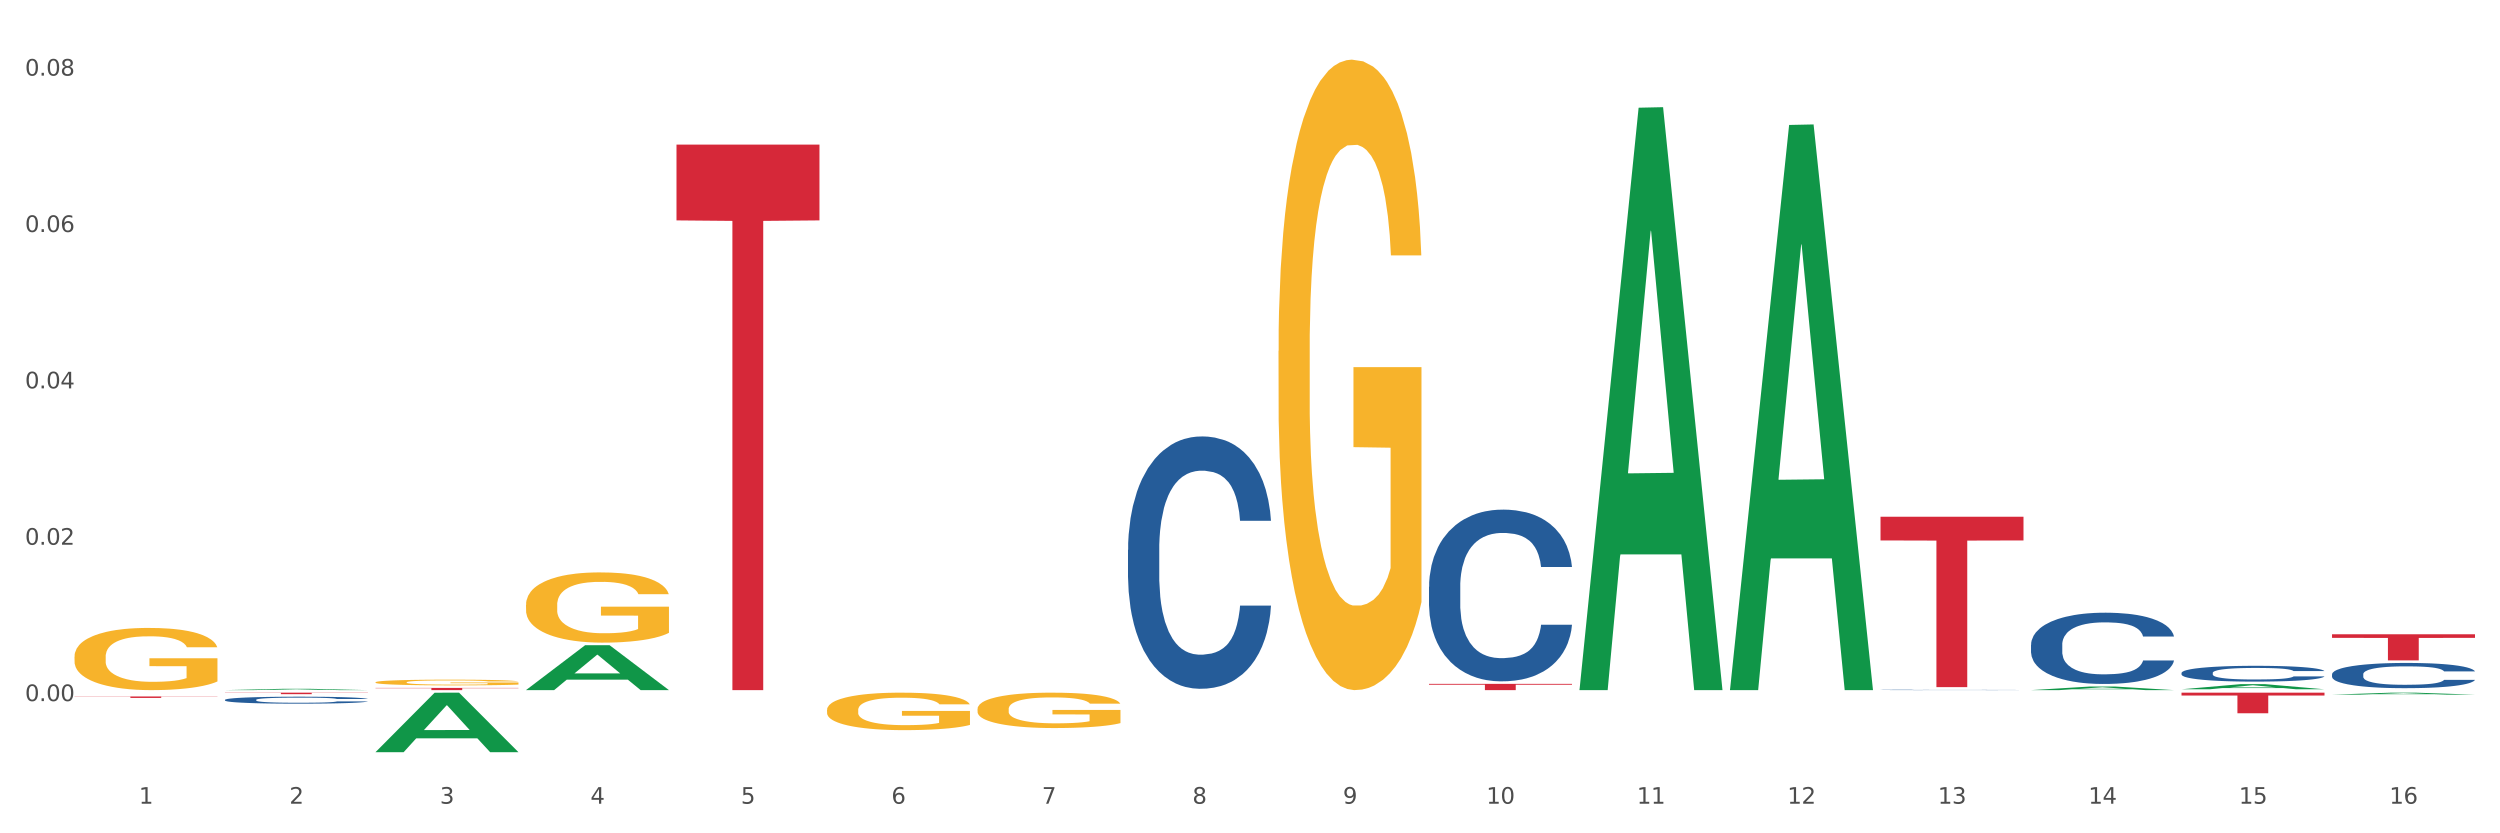 <?xml version="1.0" encoding="utf-8" standalone="no"?>
<!DOCTYPE svg PUBLIC "-//W3C//DTD SVG 1.1//EN"
  "http://www.w3.org/Graphics/SVG/1.1/DTD/svg11.dtd">
<svg xmlns:xlink="http://www.w3.org/1999/xlink" width="1080pt" height="360pt" viewBox="0 0 1080 360" xmlns="http://www.w3.org/2000/svg" version="1.1">
 <rect x="0" y="0" width="1080" height="360" fill="#333333" stroke="none"/>
 <defs>
  <style type="text/css">*{stroke-linejoin: round; stroke-linecap: butt}</style>
 </defs>
 <g id="figure_1">
  <g id="patch_1">
   <path d="M 0 360 
L 1080 360 
L 1080 0 
L 0 0 
z
" style="fill: #ffffff; stroke: #ffffff; stroke-linejoin: miter"/>
  </g>
  <g id="axes_1">
   <g id="matplotlib.axis_1">
    <g id="xtick_1">
     <g id="text_1">
      <!-- 1 -->
      <g style="fill: #4d4d4d" transform="translate(60.004 347.204) scale(0.096 -0.096)">
       <defs>
        <path id="DejaVuSans-31" d="M 794 531 
L 1825 531 
L 1825 4091 
L 703 3866 
L 703 4441 
L 1819 4666 
L 2450 4666 
L 2450 531 
L 3481 531 
L 3481 0 
L 794 0 
L 794 531 
z
" transform="scale(0.016)"/>
       </defs>
       <use xlink:href="#DejaVuSans-31"/>
      </g>
     </g>
    </g>
    <g id="xtick_2">
     <g id="text_2">
      <!-- 2 -->
      <g style="fill: #4d4d4d" transform="translate(125.021 347.204) scale(0.096 -0.096)">
       <defs>
        <path id="DejaVuSans-32" d="M 1228 531 
L 3431 531 
L 3431 0 
L 469 0 
L 469 531 
Q 828 903 1448 1529 
Q 2069 2156 2228 2338 
Q 2531 2678 2651 2914 
Q 2772 3150 2772 3378 
Q 2772 3750 2511 3984 
Q 2250 4219 1831 4219 
Q 1534 4219 1204 4116 
Q 875 4013 500 3803 
L 500 4441 
Q 881 4594 1212 4672 
Q 1544 4750 1819 4750 
Q 2544 4750 2975 4387 
Q 3406 4025 3406 3419 
Q 3406 3131 3298 2873 
Q 3191 2616 2906 2266 
Q 2828 2175 2409 1742 
Q 1991 1309 1228 531 
z
" transform="scale(0.016)"/>
       </defs>
       <use xlink:href="#DejaVuSans-32"/>
      </g>
     </g>
    </g>
    <g id="xtick_3">
     <g id="text_3">
      <!-- 3 -->
      <g style="fill: #4d4d4d" transform="translate(190.039 347.204) scale(0.096 -0.096)">
       <defs>
        <path id="DejaVuSans-33" d="M 2597 2516 
Q 3050 2419 3304 2112 
Q 3559 1806 3559 1356 
Q 3559 666 3084 287 
Q 2609 -91 1734 -91 
Q 1441 -91 1130 -33 
Q 819 25 488 141 
L 488 750 
Q 750 597 1062 519 
Q 1375 441 1716 441 
Q 2309 441 2620 675 
Q 2931 909 2931 1356 
Q 2931 1769 2642 2001 
Q 2353 2234 1838 2234 
L 1294 2234 
L 1294 2753 
L 1863 2753 
Q 2328 2753 2575 2939 
Q 2822 3125 2822 3475 
Q 2822 3834 2567 4026 
Q 2313 4219 1838 4219 
Q 1578 4219 1281 4162 
Q 984 4106 628 3988 
L 628 4550 
Q 988 4650 1302 4700 
Q 1616 4750 1894 4750 
Q 2613 4750 3031 4423 
Q 3450 4097 3450 3541 
Q 3450 3153 3228 2886 
Q 3006 2619 2597 2516 
z
" transform="scale(0.016)"/>
       </defs>
       <use xlink:href="#DejaVuSans-33"/>
      </g>
     </g>
    </g>
    <g id="xtick_4">
     <g id="text_4">
      <!-- 4 -->
      <g style="fill: #4d4d4d" transform="translate(255.056 347.204) scale(0.096 -0.096)">
       <defs>
        <path id="DejaVuSans-34" d="M 2419 4116 
L 825 1625 
L 2419 1625 
L 2419 4116 
z
M 2253 4666 
L 3047 4666 
L 3047 1625 
L 3713 1625 
L 3713 1100 
L 3047 1100 
L 3047 0 
L 2419 0 
L 2419 1100 
L 313 1100 
L 313 1709 
L 2253 4666 
z
" transform="scale(0.016)"/>
       </defs>
       <use xlink:href="#DejaVuSans-34"/>
      </g>
     </g>
    </g>
    <g id="xtick_5">
     <g id="text_5">
      <!-- 5 -->
      <g style="fill: #4d4d4d" transform="translate(320.073 347.204) scale(0.096 -0.096)">
       <defs>
        <path id="DejaVuSans-35" d="M 691 4666 
L 3169 4666 
L 3169 4134 
L 1269 4134 
L 1269 2991 
Q 1406 3038 1543 3061 
Q 1681 3084 1819 3084 
Q 2600 3084 3056 2656 
Q 3513 2228 3513 1497 
Q 3513 744 3044 326 
Q 2575 -91 1722 -91 
Q 1428 -91 1123 -41 
Q 819 9 494 109 
L 494 744 
Q 775 591 1075 516 
Q 1375 441 1709 441 
Q 2250 441 2565 725 
Q 2881 1009 2881 1497 
Q 2881 1984 2565 2268 
Q 2250 2553 1709 2553 
Q 1456 2553 1204 2497 
Q 953 2441 691 2322 
L 691 4666 
z
" transform="scale(0.016)"/>
       </defs>
       <use xlink:href="#DejaVuSans-35"/>
      </g>
     </g>
    </g>
    <g id="xtick_6">
     <g id="text_6">
      <!-- 6 -->
      <g style="fill: #4d4d4d" transform="translate(385.09 347.204) scale(0.096 -0.096)">
       <defs>
        <path id="DejaVuSans-36" d="M 2113 2584 
Q 1688 2584 1439 2293 
Q 1191 2003 1191 1497 
Q 1191 994 1439 701 
Q 1688 409 2113 409 
Q 2538 409 2786 701 
Q 3034 994 3034 1497 
Q 3034 2003 2786 2293 
Q 2538 2584 2113 2584 
z
M 3366 4563 
L 3366 3988 
Q 3128 4100 2886 4159 
Q 2644 4219 2406 4219 
Q 1781 4219 1451 3797 
Q 1122 3375 1075 2522 
Q 1259 2794 1537 2939 
Q 1816 3084 2150 3084 
Q 2853 3084 3261 2657 
Q 3669 2231 3669 1497 
Q 3669 778 3244 343 
Q 2819 -91 2113 -91 
Q 1303 -91 875 529 
Q 447 1150 447 2328 
Q 447 3434 972 4092 
Q 1497 4750 2381 4750 
Q 2619 4750 2861 4703 
Q 3103 4656 3366 4563 
z
" transform="scale(0.016)"/>
       </defs>
       <use xlink:href="#DejaVuSans-36"/>
      </g>
     </g>
    </g>
    <g id="xtick_7">
     <g id="text_7">
      <!-- 7 -->
      <g style="fill: #4d4d4d" transform="translate(450.108 347.204) scale(0.096 -0.096)">
       <defs>
        <path id="DejaVuSans-37" d="M 525 4666 
L 3525 4666 
L 3525 4397 
L 1831 0 
L 1172 0 
L 2766 4134 
L 525 4134 
L 525 4666 
z
" transform="scale(0.016)"/>
       </defs>
       <use xlink:href="#DejaVuSans-37"/>
      </g>
     </g>
    </g>
    <g id="xtick_8">
     <g id="text_8">
      <!-- 8 -->
      <g style="fill: #4d4d4d" transform="translate(515.125 347.204) scale(0.096 -0.096)">
       <defs>
        <path id="DejaVuSans-38" d="M 2034 2216 
Q 1584 2216 1326 1975 
Q 1069 1734 1069 1313 
Q 1069 891 1326 650 
Q 1584 409 2034 409 
Q 2484 409 2743 651 
Q 3003 894 3003 1313 
Q 3003 1734 2745 1975 
Q 2488 2216 2034 2216 
z
M 1403 2484 
Q 997 2584 770 2862 
Q 544 3141 544 3541 
Q 544 4100 942 4425 
Q 1341 4750 2034 4750 
Q 2731 4750 3128 4425 
Q 3525 4100 3525 3541 
Q 3525 3141 3298 2862 
Q 3072 2584 2669 2484 
Q 3125 2378 3379 2068 
Q 3634 1759 3634 1313 
Q 3634 634 3220 271 
Q 2806 -91 2034 -91 
Q 1263 -91 848 271 
Q 434 634 434 1313 
Q 434 1759 690 2068 
Q 947 2378 1403 2484 
z
M 1172 3481 
Q 1172 3119 1398 2916 
Q 1625 2713 2034 2713 
Q 2441 2713 2670 2916 
Q 2900 3119 2900 3481 
Q 2900 3844 2670 4047 
Q 2441 4250 2034 4250 
Q 1625 4250 1398 4047 
Q 1172 3844 1172 3481 
z
" transform="scale(0.016)"/>
       </defs>
       <use xlink:href="#DejaVuSans-38"/>
      </g>
     </g>
    </g>
    <g id="xtick_9">
     <g id="text_9">
      <!-- 9 -->
      <g style="fill: #4d4d4d" transform="translate(580.142 347.204) scale(0.096 -0.096)">
       <defs>
        <path id="DejaVuSans-39" d="M 703 97 
L 703 672 
Q 941 559 1184 500 
Q 1428 441 1663 441 
Q 2288 441 2617 861 
Q 2947 1281 2994 2138 
Q 2813 1869 2534 1725 
Q 2256 1581 1919 1581 
Q 1219 1581 811 2004 
Q 403 2428 403 3163 
Q 403 3881 828 4315 
Q 1253 4750 1959 4750 
Q 2769 4750 3195 4129 
Q 3622 3509 3622 2328 
Q 3622 1225 3098 567 
Q 2575 -91 1691 -91 
Q 1453 -91 1209 -44 
Q 966 3 703 97 
z
M 1959 2075 
Q 2384 2075 2632 2365 
Q 2881 2656 2881 3163 
Q 2881 3666 2632 3958 
Q 2384 4250 1959 4250 
Q 1534 4250 1286 3958 
Q 1038 3666 1038 3163 
Q 1038 2656 1286 2365 
Q 1534 2075 1959 2075 
z
" transform="scale(0.016)"/>
       </defs>
       <use xlink:href="#DejaVuSans-39"/>
      </g>
     </g>
    </g>
    <g id="xtick_10">
     <g id="text_10">
      <!-- 10 -->
      <g style="fill: #4d4d4d" transform="translate(642.105 347.204) scale(0.096 -0.096)">
       <defs>
        <path id="DejaVuSans-30" d="M 2034 4250 
Q 1547 4250 1301 3770 
Q 1056 3291 1056 2328 
Q 1056 1369 1301 889 
Q 1547 409 2034 409 
Q 2525 409 2770 889 
Q 3016 1369 3016 2328 
Q 3016 3291 2770 3770 
Q 2525 4250 2034 4250 
z
M 2034 4750 
Q 2819 4750 3233 4129 
Q 3647 3509 3647 2328 
Q 3647 1150 3233 529 
Q 2819 -91 2034 -91 
Q 1250 -91 836 529 
Q 422 1150 422 2328 
Q 422 3509 836 4129 
Q 1250 4750 2034 4750 
z
" transform="scale(0.016)"/>
       </defs>
       <use xlink:href="#DejaVuSans-31"/>
       <use xlink:href="#DejaVuSans-30" transform="translate(63.623 0)"/>
      </g>
     </g>
    </g>
    <g id="xtick_11">
     <g id="text_11">
      <!-- 11 -->
      <g style="fill: #4d4d4d" transform="translate(707.123 347.204) scale(0.096 -0.096)">
       <use xlink:href="#DejaVuSans-31"/>
       <use xlink:href="#DejaVuSans-31" transform="translate(63.623 0)"/>
      </g>
     </g>
    </g>
    <g id="xtick_12">
     <g id="text_12">
      <!-- 12 -->
      <g style="fill: #4d4d4d" transform="translate(772.14 347.204) scale(0.096 -0.096)">
       <use xlink:href="#DejaVuSans-31"/>
       <use xlink:href="#DejaVuSans-32" transform="translate(63.623 0)"/>
      </g>
     </g>
    </g>
    <g id="xtick_13">
     <g id="text_13">
      <!-- 13 -->
      <g style="fill: #4d4d4d" transform="translate(837.157 347.204) scale(0.096 -0.096)">
       <use xlink:href="#DejaVuSans-31"/>
       <use xlink:href="#DejaVuSans-33" transform="translate(63.623 0)"/>
      </g>
     </g>
    </g>
    <g id="xtick_14">
     <g id="text_14">
      <!-- 14 -->
      <g style="fill: #4d4d4d" transform="translate(902.174 347.204) scale(0.096 -0.096)">
       <use xlink:href="#DejaVuSans-31"/>
       <use xlink:href="#DejaVuSans-34" transform="translate(63.623 0)"/>
      </g>
     </g>
    </g>
    <g id="xtick_15">
     <g id="text_15">
      <!-- 15 -->
      <g style="fill: #4d4d4d" transform="translate(967.192 347.204) scale(0.096 -0.096)">
       <use xlink:href="#DejaVuSans-31"/>
       <use xlink:href="#DejaVuSans-35" transform="translate(63.623 0)"/>
      </g>
     </g>
    </g>
    <g id="xtick_16">
     <g id="text_16">
      <!-- 16 -->
      <g style="fill: #4d4d4d" transform="translate(1032.209 347.204) scale(0.096 -0.096)">
       <use xlink:href="#DejaVuSans-31"/>
       <use xlink:href="#DejaVuSans-36" transform="translate(63.623 0)"/>
      </g>
     </g>
    </g>
    <g id="xtick_17"/>
    <g id="xtick_18"/>
    <g id="xtick_19"/>
    <g id="xtick_20"/>
    <g id="xtick_21"/>
    <g id="xtick_22"/>
    <g id="xtick_23"/>
    <g id="xtick_24"/>
    <g id="xtick_25"/>
    <g id="xtick_26"/>
    <g id="xtick_27"/>
    <g id="xtick_28"/>
    <g id="xtick_29"/>
    <g id="xtick_30"/>
    <g id="xtick_31"/>
   </g>
   <g id="matplotlib.axis_2">
    <g id="ytick_1">
     <g id="text_17">
      <!-- 0.00 -->
      <g style="fill: #4d4d4d" transform="translate(10.8 302.877) scale(0.096 -0.096)">
       <defs>
        <path id="DejaVuSans-2e" d="M 684 794 
L 1344 794 
L 1344 0 
L 684 0 
L 684 794 
z
" transform="scale(0.016)"/>
       </defs>
       <use xlink:href="#DejaVuSans-30"/>
       <use xlink:href="#DejaVuSans-2e" transform="translate(63.623 0)"/>
       <use xlink:href="#DejaVuSans-30" transform="translate(95.41 0)"/>
       <use xlink:href="#DejaVuSans-30" transform="translate(159.033 0)"/>
      </g>
     </g>
    </g>
    <g id="ytick_2">
     <g id="text_18">
      <!-- 0.02 -->
      <g style="fill: #4d4d4d" transform="translate(10.8 235.326) scale(0.096 -0.096)">
       <use xlink:href="#DejaVuSans-30"/>
       <use xlink:href="#DejaVuSans-2e" transform="translate(63.623 0)"/>
       <use xlink:href="#DejaVuSans-30" transform="translate(95.41 0)"/>
       <use xlink:href="#DejaVuSans-32" transform="translate(159.033 0)"/>
      </g>
     </g>
    </g>
    <g id="ytick_3">
     <g id="text_19">
      <!-- 0.04 -->
      <g style="fill: #4d4d4d" transform="translate(10.8 167.775) scale(0.096 -0.096)">
       <use xlink:href="#DejaVuSans-30"/>
       <use xlink:href="#DejaVuSans-2e" transform="translate(63.623 0)"/>
       <use xlink:href="#DejaVuSans-30" transform="translate(95.41 0)"/>
       <use xlink:href="#DejaVuSans-34" transform="translate(159.033 0)"/>
      </g>
     </g>
    </g>
    <g id="ytick_4">
     <g id="text_20">
      <!-- 0.06 -->
      <g style="fill: #4d4d4d" transform="translate(10.8 100.225) scale(0.096 -0.096)">
       <use xlink:href="#DejaVuSans-30"/>
       <use xlink:href="#DejaVuSans-2e" transform="translate(63.623 0)"/>
       <use xlink:href="#DejaVuSans-30" transform="translate(95.41 0)"/>
       <use xlink:href="#DejaVuSans-36" transform="translate(159.033 0)"/>
      </g>
     </g>
    </g>
    <g id="ytick_5">
     <g id="text_21">
      <!-- 0.08 -->
      <g style="fill: #4d4d4d" transform="translate(10.8 32.674) scale(0.096 -0.096)">
       <use xlink:href="#DejaVuSans-30"/>
       <use xlink:href="#DejaVuSans-2e" transform="translate(63.623 0)"/>
       <use xlink:href="#DejaVuSans-30" transform="translate(95.41 0)"/>
       <use xlink:href="#DejaVuSans-38" transform="translate(159.033 0)"/>
      </g>
     </g>
    </g>
    <g id="ytick_6"/>
    <g id="ytick_7"/>
    <g id="ytick_8"/>
    <g id="ytick_9"/>
    <g id="ytick_10"/>
   </g>
   <g id="PolyCollection_1">
    <path d="M 97.192 298.135 
L 97.256 298.134 
L 122.727 297.551 
L 133.297 297.55 
L 158.959 298.136 
L 146.733 298.136 
L 141.193 297.999 
L 114.894 297.999 
L 114.703 298.002 
L 109.354 298.136 
L 97.192 298.136 
L 97.192 298.135 
L 118.206 297.918 
L 137.882 297.917 
L 128.139 297.675 
L 128.012 297.674 
L 127.884 297.675 
L 118.142 297.917 
L 118.206 297.918 
L 97.192 298.135 
z
" clip-path="url(#p7fa0a47498)" style="fill: #109648"/>
    <path d="M 162.209 324.901 
L 162.273 324.877 
L 187.744 299.254 
L 198.314 299.23 
L 223.976 324.95 
L 211.75 324.95 
L 206.21 318.96 
L 179.912 318.96 
L 179.721 319.057 
L 174.372 324.95 
L 162.209 324.95 
L 162.209 324.901 
L 183.223 315.386 
L 202.899 315.362 
L 193.156 304.712 
L 193.029 304.663 
L 192.902 304.736 
L 183.159 315.362 
L 183.223 315.386 
L 162.209 324.901 
z
" clip-path="url(#p7fa0a47498)" style="fill: #109648"/>
    <path d="M 227.227 298.099 
L 227.29 298.081 
L 252.761 278.736 
L 263.331 278.718 
L 288.993 298.136 
L 276.767 298.136 
L 271.227 293.614 
L 244.929 293.614 
L 244.738 293.687 
L 239.389 298.136 
L 227.227 298.136 
L 227.227 298.099 
L 248.24 290.916 
L 267.916 290.897 
L 258.174 282.857 
L 258.046 282.82 
L 257.919 282.875 
L 248.176 290.897 
L 248.24 290.916 
L 227.227 298.099 
z
" clip-path="url(#p7fa0a47498)" style="fill: #109648"/>
    <path d="M 682.347 297.663 
L 682.411 297.426 
L 707.882 46.531 
L 718.452 46.295 
L 744.114 298.136 
L 731.888 298.136 
L 726.348 239.491 
L 700.05 239.491 
L 699.859 240.437 
L 694.51 298.136 
L 682.347 298.136 
L 682.347 297.663 
L 703.361 204.494 
L 723.037 204.257 
L 713.294 99.974 
L 713.167 99.501 
L 713.04 100.21 
L 703.297 204.257 
L 703.361 204.494 
L 682.347 297.663 
z
" clip-path="url(#p7fa0a47498)" style="fill: #109648"/>
    <path d="M 747.365 297.677 
L 747.428 297.447 
L 772.899 53.981 
L 783.469 53.751 
L 809.131 298.136 
L 796.905 298.136 
L 791.365 241.227 
L 765.067 241.227 
L 764.876 242.145 
L 759.527 298.136 
L 747.365 298.136 
L 747.365 297.677 
L 768.378 207.266 
L 788.054 207.037 
L 778.312 105.841 
L 778.184 105.382 
L 778.057 106.07 
L 768.314 207.037 
L 768.378 207.266 
L 747.365 297.677 
z
" clip-path="url(#p7fa0a47498)" style="fill: #109648"/>
    <path d="M 942.416 297.768 
L 942.48 297.766 
L 967.951 295.552 
L 978.521 295.55 
L 1004.183 297.772 
L 991.957 297.772 
L 986.417 297.255 
L 960.118 297.255 
L 959.927 297.263 
L 954.579 297.772 
L 942.416 297.772 
L 942.416 297.768 
L 963.43 296.946 
L 983.106 296.944 
L 973.363 296.024 
L 973.236 296.02 
L 973.109 296.026 
L 963.366 296.944 
L 963.43 296.946 
L 942.416 297.768 
z
" clip-path="url(#p7fa0a47498)" style="fill: #109648"/>
    <path d="M 877.399 298.133 
L 877.463 298.131 
L 902.933 296.569 
L 913.504 296.568 
L 939.166 298.136 
L 926.94 298.136 
L 921.4 297.771 
L 895.101 297.771 
L 894.91 297.777 
L 889.561 298.136 
L 877.399 298.136 
L 877.399 298.133 
L 898.412 297.553 
L 918.089 297.551 
L 908.346 296.902 
L 908.219 296.899 
L 908.091 296.903 
L 898.349 297.551 
L 898.412 297.553 
L 877.399 298.133 
z
" clip-path="url(#p7fa0a47498)" style="fill: #109648"/>
    <path d="M 1007.434 300.09 
L 1007.497 300.089 
L 1032.968 299.231 
L 1043.538 299.23 
L 1069.2 300.091 
L 1056.974 300.091 
L 1051.434 299.891 
L 1025.136 299.891 
L 1024.945 299.894 
L 1019.596 300.091 
L 1007.434 300.091 
L 1007.434 300.09 
L 1028.447 299.771 
L 1048.123 299.77 
L 1038.38 299.413 
L 1038.253 299.412 
L 1038.126 299.414 
L 1028.383 299.77 
L 1028.447 299.771 
L 1007.434 300.09 
z
" clip-path="url(#p7fa0a47498)" style="fill: #109648"/>
    <path d="M 812.382 223.238 
L 874.148 223.238 
L 874.148 233.467 
L 849.852 233.536 
L 849.852 296.85 
L 836.532 296.85 
L 836.532 233.536 
L 812.382 233.467 
L 812.382 223.307 
L 812.382 223.238 
z
" clip-path="url(#p7fa0a47498)" style="fill: #d62839"/>
    <path d="M 617.33 295.439 
L 679.097 295.439 
L 679.097 295.814 
L 654.8 295.817 
L 654.8 298.136 
L 641.481 298.136 
L 641.481 295.817 
L 617.33 295.814 
L 617.33 295.442 
L 617.33 295.439 
z
" clip-path="url(#p7fa0a47498)" style="fill: #d62839"/>
    <path d="M 292.244 62.459 
L 354.01 62.459 
L 354.01 95.21 
L 329.714 95.431 
L 329.714 298.136 
L 316.394 298.136 
L 316.394 95.431 
L 292.244 95.21 
L 292.244 62.68 
L 292.244 62.459 
z
" clip-path="url(#p7fa0a47498)" style="fill: #d62839"/>
    <path d="M 162.209 297.177 
L 223.976 297.177 
L 223.976 297.31 
L 199.679 297.311 
L 199.679 298.136 
L 186.36 298.136 
L 186.36 297.311 
L 162.209 297.31 
L 162.209 297.178 
L 162.209 297.177 
z
" clip-path="url(#p7fa0a47498)" style="fill: #d62839"/>
    <path d="M 357.261 306.713 
L 357.334 306.698 
L 357.334 306.166 
L 357.48 305.707 
L 358.209 304.598 
L 359.303 303.681 
L 360.105 303.193 
L 360.907 302.794 
L 361.855 302.395 
L 363.022 301.98 
L 365.137 301.374 
L 366.45 301.064 
L 368.054 300.738 
L 370.971 300.265 
L 373.086 299.999 
L 375.273 299.777 
L 378.847 299.511 
L 381.18 299.392 
L 383.66 299.304 
L 386.649 299.245 
L 388.91 299.23 
L 393.869 299.274 
L 398.098 299.407 
L 400.14 299.511 
L 402.766 299.688 
L 404.151 299.806 
L 406.412 300.043 
L 408.745 300.354 
L 410.35 300.62 
L 412.756 301.123 
L 414.579 301.626 
L 416.256 302.247 
L 417.132 302.676 
L 417.788 303.075 
L 418.371 303.533 
L 418.955 304.258 
L 405.828 304.258 
L 405.318 303.74 
L 404.516 303.252 
L 403.349 302.779 
L 402.328 302.483 
L 400.578 302.114 
L 398.974 301.877 
L 397.296 301.699 
L 395.254 301.552 
L 393.65 301.478 
L 391.39 301.418 
L 386.941 301.433 
L 383.951 301.552 
L 381.909 301.699 
L 380.597 301.833 
L 379.43 301.98 
L 378.117 302.188 
L 376.586 302.498 
L 375.492 302.779 
L 374.398 303.134 
L 373.523 303.489 
L 372.721 303.903 
L 372.065 304.347 
L 371.554 304.805 
L 371.117 305.367 
L 370.752 306.299 
L 370.752 308.325 
L 370.898 308.783 
L 371.263 309.39 
L 371.7 309.848 
L 372.429 310.395 
L 373.086 310.765 
L 374.325 311.298 
L 375.711 311.741 
L 376.805 312.022 
L 377.899 312.259 
L 379.795 312.584 
L 381.909 312.85 
L 383.733 313.013 
L 386.212 313.161 
L 387.889 313.22 
L 389.348 313.25 
L 392.921 313.25 
L 395.473 313.205 
L 398.317 313.102 
L 400.505 312.969 
L 402.328 312.806 
L 404.37 312.54 
L 405.683 312.288 
L 405.683 309.197 
L 389.639 309.183 
L 389.639 307.127 
L 419.028 307.127 
L 419.028 313.161 
L 417.788 313.471 
L 416.402 313.752 
L 414.944 314.004 
L 412.756 314.314 
L 410.131 314.61 
L 407.797 314.817 
L 405.318 314.995 
L 402.401 315.157 
L 398.609 315.305 
L 396.275 315.364 
L 393.358 315.409 
L 389.931 315.424 
L 386.941 315.394 
L 384.024 315.32 
L 380.961 315.187 
L 377.972 314.995 
L 375.711 314.802 
L 373.45 314.566 
L 371.044 314.255 
L 369.148 313.96 
L 367.689 313.693 
L 366.085 313.353 
L 364.335 312.91 
L 363.022 312.51 
L 361.855 312.096 
L 360.616 311.564 
L 359.741 311.105 
L 358.866 310.528 
L 358.355 310.1 
L 357.772 309.434 
L 357.334 308.502 
L 357.261 306.713 
z
" clip-path="url(#p7fa0a47498)" style="fill: #f7b32b"/>
    <path d="M 422.278 306.295 
L 422.351 306.281 
L 422.351 305.778 
L 422.497 305.345 
L 423.226 304.298 
L 424.32 303.433 
L 425.122 302.972 
L 425.925 302.595 
L 426.873 302.218 
L 428.039 301.827 
L 430.154 301.254 
L 431.467 300.961 
L 433.071 300.654 
L 435.988 300.207 
L 438.103 299.956 
L 440.291 299.746 
L 443.864 299.495 
L 446.197 299.383 
L 448.677 299.3 
L 451.667 299.244 
L 453.927 299.23 
L 458.886 299.272 
L 463.116 299.397 
L 465.158 299.495 
L 467.783 299.663 
L 469.168 299.774 
L 471.429 299.998 
L 473.763 300.291 
L 475.367 300.542 
L 477.773 301.017 
L 479.596 301.492 
L 481.274 302.078 
L 482.149 302.483 
L 482.805 302.86 
L 483.389 303.293 
L 483.972 303.977 
L 470.846 303.977 
L 470.335 303.488 
L 469.533 303.028 
L 468.366 302.581 
L 467.345 302.302 
L 465.595 301.952 
L 463.991 301.729 
L 462.314 301.562 
L 460.272 301.422 
L 458.667 301.352 
L 456.407 301.296 
L 451.958 301.31 
L 448.969 301.422 
L 446.927 301.562 
L 445.614 301.687 
L 444.447 301.827 
L 443.135 302.022 
L 441.603 302.316 
L 440.509 302.581 
L 439.416 302.916 
L 438.54 303.251 
L 437.738 303.642 
L 437.082 304.061 
L 436.571 304.494 
L 436.134 305.024 
L 435.769 305.904 
L 435.769 307.817 
L 435.915 308.25 
L 436.28 308.822 
L 436.717 309.255 
L 437.447 309.772 
L 438.103 310.121 
L 439.343 310.623 
L 440.728 311.042 
L 441.822 311.308 
L 442.916 311.531 
L 444.812 311.838 
L 446.927 312.09 
L 448.75 312.243 
L 451.229 312.383 
L 452.906 312.439 
L 454.365 312.467 
L 457.938 312.467 
L 460.49 312.425 
L 463.334 312.327 
L 465.522 312.201 
L 467.345 312.048 
L 469.387 311.796 
L 470.7 311.559 
L 470.7 308.641 
L 454.657 308.627 
L 454.657 306.686 
L 484.045 306.686 
L 484.045 312.383 
L 482.805 312.676 
L 481.42 312.941 
L 479.961 313.179 
L 477.773 313.472 
L 475.148 313.751 
L 472.815 313.947 
L 470.335 314.114 
L 467.418 314.268 
L 463.626 314.407 
L 461.293 314.463 
L 458.376 314.505 
L 454.948 314.519 
L 451.958 314.491 
L 449.041 314.421 
L 445.979 314.296 
L 442.989 314.114 
L 440.728 313.933 
L 438.468 313.709 
L 436.061 313.416 
L 434.165 313.137 
L 432.707 312.885 
L 431.102 312.564 
L 429.352 312.145 
L 428.039 311.768 
L 426.873 311.377 
L 425.633 310.875 
L 424.758 310.442 
L 423.883 309.897 
L 423.372 309.492 
L 422.789 308.864 
L 422.351 307.984 
L 422.278 306.295 
z
" clip-path="url(#p7fa0a47498)" style="fill: #f7b32b"/>
    <path d="M 1007.434 273.997 
L 1069.2 273.997 
L 1069.2 275.567 
L 1044.903 275.577 
L 1044.903 285.293 
L 1031.584 285.293 
L 1031.584 275.577 
L 1007.434 275.567 
L 1007.434 274.008 
L 1007.434 273.997 
z
" clip-path="url(#p7fa0a47498)" style="fill: #d62839"/>
    <path d="M 942.416 299.23 
L 1004.183 299.23 
L 1004.183 300.468 
L 979.886 300.476 
L 979.886 308.14 
L 966.567 308.14 
L 966.567 300.476 
L 942.416 300.468 
L 942.416 299.238 
L 942.416 299.23 
z
" clip-path="url(#p7fa0a47498)" style="fill: #d62839"/>
    <path d="M 32.175 300.872 
L 93.941 300.872 
L 93.941 300.959 
L 69.645 300.96 
L 69.645 301.497 
L 56.325 301.497 
L 56.325 300.96 
L 32.175 300.959 
L 32.175 300.873 
L 32.175 300.872 
z
" clip-path="url(#p7fa0a47498)" style="fill: #d62839"/>
    <path d="M 32.175 283.681 
L 32.248 283.657 
L 32.248 282.773 
L 32.394 282.013 
L 33.123 280.172 
L 34.217 278.651 
L 35.019 277.841 
L 35.821 277.178 
L 36.769 276.516 
L 37.936 275.828 
L 40.051 274.822 
L 41.363 274.307 
L 42.968 273.767 
L 45.885 272.982 
L 47.999 272.54 
L 50.187 272.172 
L 53.76 271.73 
L 56.094 271.534 
L 58.573 271.387 
L 61.563 271.288 
L 63.824 271.264 
L 68.783 271.337 
L 73.012 271.558 
L 75.054 271.73 
L 77.679 272.025 
L 79.065 272.221 
L 81.326 272.614 
L 83.659 273.129 
L 85.263 273.571 
L 87.67 274.405 
L 89.493 275.239 
L 91.17 276.27 
L 92.045 276.982 
L 92.702 277.644 
L 93.285 278.405 
L 93.868 279.608 
L 80.742 279.608 
L 80.232 278.749 
L 79.43 277.939 
L 78.263 277.154 
L 77.242 276.663 
L 75.492 276.049 
L 73.887 275.657 
L 72.21 275.362 
L 70.168 275.117 
L 68.564 274.994 
L 66.303 274.896 
L 61.855 274.92 
L 58.865 275.117 
L 56.823 275.362 
L 55.511 275.583 
L 54.344 275.828 
L 53.031 276.172 
L 51.5 276.687 
L 50.406 277.154 
L 49.312 277.743 
L 48.437 278.332 
L 47.635 279.019 
L 46.979 279.755 
L 46.468 280.516 
L 46.031 281.448 
L 45.666 282.994 
L 45.666 286.356 
L 45.812 287.117 
L 46.176 288.123 
L 46.614 288.884 
L 47.343 289.792 
L 47.999 290.406 
L 49.239 291.289 
L 50.625 292.025 
L 51.719 292.491 
L 52.812 292.884 
L 54.708 293.424 
L 56.823 293.866 
L 58.646 294.136 
L 61.126 294.381 
L 62.803 294.479 
L 64.261 294.528 
L 67.835 294.528 
L 70.387 294.455 
L 73.231 294.283 
L 75.419 294.062 
L 77.242 293.792 
L 79.284 293.35 
L 80.596 292.933 
L 80.596 287.804 
L 64.553 287.78 
L 64.553 284.369 
L 93.941 284.369 
L 93.941 294.381 
L 92.702 294.896 
L 91.316 295.363 
L 89.858 295.78 
L 87.67 296.295 
L 85.045 296.786 
L 82.711 297.13 
L 80.232 297.424 
L 77.315 297.694 
L 73.523 297.94 
L 71.189 298.038 
L 68.272 298.111 
L 64.845 298.136 
L 61.855 298.087 
L 58.938 297.964 
L 55.875 297.743 
L 52.885 297.424 
L 50.625 297.105 
L 48.364 296.712 
L 45.958 296.197 
L 44.062 295.706 
L 42.603 295.265 
L 40.999 294.7 
L 39.249 293.964 
L 37.936 293.301 
L 36.769 292.614 
L 35.529 291.731 
L 34.654 290.97 
L 33.779 290.013 
L 33.269 289.301 
L 32.685 288.197 
L 32.248 286.651 
L 32.175 283.681 
z
" clip-path="url(#p7fa0a47498)" style="fill: #f7b32b"/>
    <path d="M 162.209 294.755 
L 162.282 294.752 
L 162.282 294.671 
L 162.428 294.601 
L 163.157 294.432 
L 164.251 294.292 
L 165.054 294.218 
L 165.856 294.157 
L 166.804 294.096 
L 167.97 294.033 
L 170.085 293.94 
L 171.398 293.893 
L 173.002 293.843 
L 175.919 293.771 
L 178.034 293.731 
L 180.222 293.697 
L 183.795 293.656 
L 186.128 293.638 
L 188.608 293.625 
L 191.598 293.616 
L 193.858 293.613 
L 198.817 293.62 
L 203.047 293.64 
L 205.089 293.656 
L 207.714 293.683 
L 209.099 293.701 
L 211.36 293.737 
L 213.694 293.785 
L 215.298 293.825 
L 217.704 293.902 
L 219.528 293.979 
L 221.205 294.073 
L 222.08 294.139 
L 222.736 294.2 
L 223.32 294.27 
L 223.903 294.38 
L 210.777 294.38 
L 210.266 294.301 
L 209.464 294.227 
L 208.297 294.155 
L 207.276 294.11 
L 205.526 294.053 
L 203.922 294.017 
L 202.245 293.99 
L 200.203 293.967 
L 198.598 293.956 
L 196.338 293.947 
L 191.889 293.949 
L 188.9 293.967 
L 186.858 293.99 
L 185.545 294.01 
L 184.378 294.033 
L 183.066 294.064 
L 181.534 294.112 
L 180.44 294.155 
L 179.347 294.209 
L 178.471 294.263 
L 177.669 294.326 
L 177.013 294.394 
L 176.503 294.464 
L 176.065 294.549 
L 175.7 294.691 
L 175.7 295 
L 175.846 295.07 
L 176.211 295.163 
L 176.648 295.233 
L 177.378 295.316 
L 178.034 295.373 
L 179.274 295.454 
L 180.659 295.522 
L 181.753 295.564 
L 182.847 295.6 
L 184.743 295.65 
L 186.858 295.691 
L 188.681 295.715 
L 191.16 295.738 
L 192.837 295.747 
L 194.296 295.752 
L 197.869 295.752 
L 200.422 295.745 
L 203.266 295.729 
L 205.453 295.709 
L 207.276 295.684 
L 209.318 295.643 
L 210.631 295.605 
L 210.631 295.134 
L 194.588 295.131 
L 194.588 294.818 
L 223.976 294.818 
L 223.976 295.738 
L 222.736 295.785 
L 221.351 295.828 
L 219.892 295.867 
L 217.704 295.914 
L 215.079 295.959 
L 212.746 295.991 
L 210.266 296.018 
L 207.349 296.043 
L 203.557 296.065 
L 201.224 296.074 
L 198.307 296.081 
L 194.879 296.083 
L 191.889 296.079 
L 188.972 296.067 
L 185.91 296.047 
L 182.92 296.018 
L 180.659 295.988 
L 178.399 295.952 
L 175.992 295.905 
L 174.096 295.86 
L 172.638 295.819 
L 171.033 295.767 
L 169.283 295.7 
L 167.97 295.639 
L 166.804 295.576 
L 165.564 295.494 
L 164.689 295.425 
L 163.814 295.337 
L 163.303 295.271 
L 162.72 295.17 
L 162.282 295.028 
L 162.209 294.755 
z
" clip-path="url(#p7fa0a47498)" style="fill: #f7b32b"/>
    <path d="M 227.227 261.301 
L 227.3 261.273 
L 227.3 260.275 
L 227.445 259.416 
L 228.175 257.338 
L 229.269 255.619 
L 230.071 254.705 
L 230.873 253.956 
L 231.821 253.208 
L 232.988 252.432 
L 235.102 251.296 
L 236.415 250.714 
L 238.019 250.104 
L 240.936 249.217 
L 243.051 248.719 
L 245.239 248.303 
L 248.812 247.804 
L 251.146 247.582 
L 253.625 247.416 
L 256.615 247.305 
L 258.876 247.277 
L 263.834 247.361 
L 268.064 247.61 
L 270.106 247.804 
L 272.731 248.137 
L 274.117 248.358 
L 276.377 248.802 
L 278.711 249.384 
L 280.315 249.883 
L 282.722 250.825 
L 284.545 251.767 
L 286.222 252.931 
L 287.097 253.735 
L 287.753 254.483 
L 288.337 255.342 
L 288.92 256.7 
L 275.794 256.7 
L 275.283 255.73 
L 274.481 254.816 
L 273.315 253.929 
L 272.294 253.375 
L 270.543 252.682 
L 268.939 252.238 
L 267.262 251.906 
L 265.22 251.629 
L 263.616 251.49 
L 261.355 251.379 
L 256.907 251.407 
L 253.917 251.629 
L 251.875 251.906 
L 250.562 252.155 
L 249.396 252.432 
L 248.083 252.82 
L 246.552 253.402 
L 245.458 253.929 
L 244.364 254.594 
L 243.489 255.259 
L 242.687 256.035 
L 242.03 256.866 
L 241.52 257.726 
L 241.082 258.779 
L 240.718 260.525 
L 240.718 264.321 
L 240.863 265.181 
L 241.228 266.317 
L 241.666 267.176 
L 242.395 268.201 
L 243.051 268.894 
L 244.291 269.892 
L 245.676 270.723 
L 246.77 271.25 
L 247.864 271.693 
L 249.76 272.303 
L 251.875 272.802 
L 253.698 273.107 
L 256.177 273.384 
L 257.855 273.495 
L 259.313 273.55 
L 262.886 273.55 
L 265.439 273.467 
L 268.283 273.273 
L 270.47 273.024 
L 272.294 272.719 
L 274.335 272.22 
L 275.648 271.749 
L 275.648 265.957 
L 259.605 265.929 
L 259.605 262.077 
L 288.993 262.077 
L 288.993 273.384 
L 287.753 273.966 
L 286.368 274.492 
L 284.909 274.964 
L 282.722 275.546 
L 280.096 276.1 
L 277.763 276.488 
L 275.283 276.82 
L 272.366 277.125 
L 268.574 277.402 
L 266.241 277.513 
L 263.324 277.596 
L 259.897 277.624 
L 256.907 277.569 
L 253.99 277.43 
L 250.927 277.181 
L 247.937 276.82 
L 245.676 276.46 
L 243.416 276.017 
L 241.009 275.435 
L 239.113 274.88 
L 237.655 274.382 
L 236.05 273.744 
L 234.3 272.913 
L 232.988 272.164 
L 231.821 271.388 
L 230.581 270.391 
L 229.706 269.532 
L 228.831 268.451 
L 228.321 267.647 
L 227.737 266.4 
L 227.3 264.654 
L 227.227 261.301 
z
" clip-path="url(#p7fa0a47498)" style="fill: #f7b32b"/>
    <path d="M 552.313 151.625 
L 552.386 151.376 
L 552.386 142.421 
L 552.532 134.71 
L 553.261 116.054 
L 554.355 100.632 
L 555.157 92.423 
L 555.959 85.707 
L 556.907 78.991 
L 558.074 72.026 
L 560.189 61.828 
L 561.501 56.604 
L 563.106 51.132 
L 566.023 43.172 
L 568.137 38.694 
L 570.325 34.963 
L 573.898 30.486 
L 576.232 28.496 
L 578.711 27.003 
L 581.701 26.008 
L 583.962 25.759 
L 588.921 26.506 
L 593.15 28.744 
L 595.192 30.486 
L 597.817 33.471 
L 599.203 35.461 
L 601.464 39.441 
L 603.797 44.664 
L 605.401 49.142 
L 607.808 57.599 
L 609.631 66.056 
L 611.308 76.504 
L 612.183 83.717 
L 612.84 90.433 
L 613.423 98.144 
L 614.006 110.333 
L 600.88 110.333 
L 600.37 101.627 
L 599.567 93.418 
L 598.401 85.458 
L 597.38 80.484 
L 595.63 74.265 
L 594.025 70.285 
L 592.348 67.3 
L 590.306 64.813 
L 588.702 63.569 
L 586.441 62.574 
L 581.993 62.823 
L 579.003 64.813 
L 576.961 67.3 
L 575.649 69.539 
L 574.482 72.026 
L 573.169 75.509 
L 571.638 80.732 
L 570.544 85.458 
L 569.45 91.428 
L 568.575 97.398 
L 567.773 104.363 
L 567.116 111.825 
L 566.606 119.537 
L 566.168 128.989 
L 565.804 144.66 
L 565.804 178.738 
L 565.95 186.449 
L 566.314 196.648 
L 566.752 204.359 
L 567.481 213.562 
L 568.137 219.781 
L 569.377 228.736 
L 570.763 236.198 
L 571.856 240.924 
L 572.95 244.904 
L 574.846 250.377 
L 576.961 254.854 
L 578.784 257.59 
L 581.264 260.078 
L 582.941 261.073 
L 584.399 261.57 
L 587.973 261.57 
L 590.525 260.824 
L 593.369 259.083 
L 595.557 256.844 
L 597.38 254.108 
L 599.422 249.63 
L 600.734 245.402 
L 600.734 193.414 
L 584.691 193.165 
L 584.691 158.59 
L 614.079 158.59 
L 614.079 260.078 
L 612.84 265.301 
L 611.454 270.028 
L 609.996 274.256 
L 607.808 279.48 
L 605.183 284.455 
L 602.849 287.937 
L 600.37 290.922 
L 597.453 293.658 
L 593.661 296.146 
L 591.327 297.141 
L 588.41 297.887 
L 584.983 298.136 
L 581.993 297.638 
L 579.076 296.395 
L 576.013 294.156 
L 573.023 290.922 
L 570.763 287.689 
L 568.502 283.709 
L 566.096 278.485 
L 564.199 273.51 
L 562.741 269.033 
L 561.137 263.311 
L 559.387 255.849 
L 558.074 249.133 
L 556.907 242.168 
L 555.667 233.213 
L 554.792 225.502 
L 553.917 215.801 
L 553.407 208.587 
L 552.823 197.394 
L 552.386 181.723 
L 552.313 151.625 
z
" clip-path="url(#p7fa0a47498)" style="fill: #f7b32b"/>
    <path d="M 97.192 299.23 
L 158.959 299.23 
L 158.959 299.32 
L 134.662 299.32 
L 134.662 299.877 
L 121.343 299.877 
L 121.343 299.32 
L 97.192 299.32 
L 97.192 299.23 
L 97.192 299.23 
z
" clip-path="url(#p7fa0a47498)" style="fill: #d62839"/>
    <path d="M 1007.434 291.288 
L 1007.507 291.278 
L 1007.507 290.999 
L 1007.726 290.62 
L 1008.529 289.923 
L 1009.551 289.395 
L 1011.303 288.778 
L 1012.252 288.519 
L 1013.493 288.23 
L 1016.049 287.762 
L 1018.969 287.363 
L 1021.013 287.144 
L 1022.547 287.005 
L 1025.978 286.756 
L 1027.949 286.646 
L 1029.994 286.556 
L 1031.746 286.497 
L 1034.666 286.427 
L 1037.003 286.397 
L 1039.704 286.387 
L 1041.967 286.397 
L 1044.961 286.437 
L 1049.341 286.556 
L 1051.021 286.626 
L 1053.284 286.746 
L 1055.62 286.905 
L 1057.518 287.064 
L 1059.709 287.293 
L 1061.972 287.592 
L 1064.162 287.971 
L 1065.696 288.319 
L 1066.937 288.688 
L 1068.032 289.136 
L 1068.835 289.624 
L 1069.2 290.033 
L 1055.839 290.033 
L 1055.474 289.664 
L 1054.744 289.266 
L 1054.014 288.997 
L 1053.211 288.778 
L 1051.97 288.529 
L 1050.875 288.369 
L 1049.049 288.18 
L 1047.37 288.06 
L 1045.983 287.991 
L 1044.304 287.931 
L 1040.726 287.871 
L 1038.171 287.871 
L 1036.565 287.891 
L 1034.593 287.941 
L 1032.914 288.011 
L 1030.943 288.13 
L 1029.41 288.26 
L 1027.876 288.429 
L 1027 288.549 
L 1025.686 288.768 
L 1024.81 288.947 
L 1023.642 289.256 
L 1022.985 289.475 
L 1021.817 290.043 
L 1021.306 290.461 
L 1021.086 290.75 
L 1020.94 291.069 
L 1020.94 292.623 
L 1021.379 293.32 
L 1021.744 293.619 
L 1022.328 293.957 
L 1023.423 294.396 
L 1025.029 294.824 
L 1026.708 295.133 
L 1028.095 295.322 
L 1029.41 295.462 
L 1030.724 295.571 
L 1032.33 295.671 
L 1033.644 295.731 
L 1035.615 295.79 
L 1037.952 295.82 
L 1039.777 295.82 
L 1043.501 295.77 
L 1045.18 295.721 
L 1046.786 295.651 
L 1048.538 295.541 
L 1049.925 295.422 
L 1050.728 295.332 
L 1052.043 295.143 
L 1053.065 294.944 
L 1053.941 294.714 
L 1054.525 294.515 
L 1055.182 294.216 
L 1055.693 293.878 
L 1055.839 293.698 
L 1069.2 293.698 
L 1068.908 294.057 
L 1068.397 294.406 
L 1067.375 294.874 
L 1066.572 295.143 
L 1065.33 295.472 
L 1064.016 295.75 
L 1062.191 296.059 
L 1060.512 296.288 
L 1058.76 296.488 
L 1056.861 296.667 
L 1053.43 296.916 
L 1052.189 296.986 
L 1049.56 297.105 
L 1047.516 297.175 
L 1044.523 297.245 
L 1041.456 297.284 
L 1038.244 297.294 
L 1035.396 297.274 
L 1032.257 297.215 
L 1030.286 297.155 
L 1028.095 297.065 
L 1025.54 296.926 
L 1023.131 296.756 
L 1020.867 296.557 
L 1018.75 296.328 
L 1016.779 296.069 
L 1014.224 295.641 
L 1012.325 295.222 
L 1010.938 294.834 
L 1009.989 294.505 
L 1009.04 294.087 
L 1008.529 293.798 
L 1007.726 293.101 
L 1007.434 292.453 
L 1007.434 291.288 
z
" clip-path="url(#p7fa0a47498)" style="fill: #255c99"/>
    <path d="M 812.382 298.03 
L 812.455 298.03 
L 812.455 298.025 
L 812.674 298.018 
L 813.477 298.006 
L 814.499 297.997 
L 816.251 297.986 
L 817.201 297.981 
L 818.442 297.976 
L 820.997 297.968 
L 823.917 297.961 
L 825.962 297.957 
L 827.495 297.955 
L 830.926 297.95 
L 832.898 297.948 
L 834.942 297.947 
L 836.694 297.946 
L 839.615 297.944 
L 841.951 297.944 
L 844.652 297.944 
L 846.916 297.944 
L 849.909 297.945 
L 854.29 297.947 
L 855.969 297.948 
L 858.232 297.95 
L 860.568 297.953 
L 862.467 297.956 
L 864.657 297.96 
L 866.92 297.965 
L 869.111 297.972 
L 870.644 297.978 
L 871.885 297.984 
L 872.98 297.992 
L 873.783 298.001 
L 874.148 298.008 
L 860.787 298.008 
L 860.422 298.001 
L 859.692 297.994 
L 858.962 297.99 
L 858.159 297.986 
L 856.918 297.981 
L 855.823 297.979 
L 853.998 297.975 
L 852.318 297.973 
L 850.931 297.972 
L 849.252 297.971 
L 845.674 297.97 
L 843.119 297.97 
L 841.513 297.97 
L 839.542 297.971 
L 837.862 297.972 
L 835.891 297.974 
L 834.358 297.977 
L 832.825 297.98 
L 831.949 297.982 
L 830.634 297.986 
L 829.758 297.989 
L 828.59 297.994 
L 827.933 297.998 
L 826.765 298.008 
L 826.254 298.015 
L 826.035 298.021 
L 825.889 298.026 
L 825.889 298.054 
L 826.327 298.066 
L 826.692 298.071 
L 827.276 298.077 
L 828.371 298.085 
L 829.977 298.092 
L 831.657 298.098 
L 833.044 298.101 
L 834.358 298.104 
L 835.672 298.105 
L 837.278 298.107 
L 838.592 298.108 
L 840.564 298.109 
L 842.9 298.11 
L 844.725 298.11 
L 848.449 298.109 
L 850.128 298.108 
L 851.734 298.107 
L 853.486 298.105 
L 854.874 298.103 
L 855.677 298.101 
L 856.991 298.098 
L 858.013 298.094 
L 858.889 298.09 
L 859.473 298.087 
L 860.13 298.082 
L 860.641 298.076 
L 860.787 298.072 
L 874.148 298.072 
L 873.856 298.079 
L 873.345 298.085 
L 872.323 298.093 
L 871.52 298.098 
L 870.279 298.104 
L 868.965 298.109 
L 867.139 298.114 
L 865.46 298.118 
L 863.708 298.122 
L 861.81 298.125 
L 858.378 298.129 
L 857.137 298.13 
L 854.509 298.132 
L 852.464 298.134 
L 849.471 298.135 
L 846.405 298.136 
L 843.192 298.136 
L 840.345 298.135 
L 837.205 298.134 
L 835.234 298.133 
L 833.044 298.132 
L 830.488 298.129 
L 828.079 298.126 
L 825.816 298.123 
L 823.698 298.119 
L 821.727 298.114 
L 819.172 298.107 
L 817.274 298.099 
L 815.886 298.092 
L 814.937 298.087 
L 813.988 298.079 
L 813.477 298.074 
L 812.674 298.062 
L 812.382 298.051 
L 812.382 298.03 
z
" clip-path="url(#p7fa0a47498)" style="fill: #255c99"/>
    <path d="M 877.399 278.518 
L 877.472 278.49 
L 877.472 277.702 
L 877.691 276.634 
L 878.494 274.665 
L 879.516 273.175 
L 881.269 271.432 
L 882.218 270.701 
L 883.459 269.885 
L 886.014 268.563 
L 888.935 267.439 
L 890.979 266.82 
L 892.512 266.426 
L 895.944 265.723 
L 897.915 265.414 
L 899.959 265.161 
L 901.711 264.992 
L 904.632 264.795 
L 906.968 264.711 
L 909.67 264.683 
L 911.933 264.711 
L 914.926 264.824 
L 919.307 265.161 
L 920.986 265.358 
L 923.249 265.695 
L 925.586 266.145 
L 927.484 266.595 
L 929.674 267.242 
L 931.938 268.085 
L 934.128 269.154 
L 935.661 270.138 
L 936.902 271.179 
L 937.997 272.444 
L 938.8 273.822 
L 939.166 274.975 
L 925.805 274.975 
L 925.44 273.934 
L 924.71 272.809 
L 923.979 272.05 
L 923.176 271.432 
L 921.935 270.729 
L 920.84 270.279 
L 919.015 269.744 
L 917.336 269.407 
L 915.948 269.21 
L 914.269 269.041 
L 910.692 268.873 
L 908.136 268.873 
L 906.53 268.929 
L 904.559 269.07 
L 902.88 269.266 
L 900.908 269.604 
L 899.375 269.969 
L 897.842 270.447 
L 896.966 270.785 
L 895.652 271.404 
L 894.775 271.91 
L 893.607 272.781 
L 892.95 273.4 
L 891.782 275.003 
L 891.271 276.184 
L 891.052 276.999 
L 890.906 277.899 
L 890.906 282.286 
L 891.344 284.254 
L 891.709 285.098 
L 892.293 286.054 
L 893.388 287.291 
L 894.995 288.5 
L 896.674 289.372 
L 898.061 289.906 
L 899.375 290.3 
L 900.689 290.609 
L 902.296 290.89 
L 903.61 291.059 
L 905.581 291.228 
L 907.917 291.312 
L 909.743 291.312 
L 913.466 291.172 
L 915.145 291.031 
L 916.751 290.834 
L 918.504 290.525 
L 919.891 290.187 
L 920.694 289.934 
L 922.008 289.4 
L 923.03 288.838 
L 923.906 288.191 
L 924.491 287.628 
L 925.148 286.785 
L 925.659 285.829 
L 925.805 285.323 
L 939.166 285.323 
L 938.873 286.335 
L 938.362 287.319 
L 937.34 288.641 
L 936.537 289.4 
L 935.296 290.328 
L 933.982 291.115 
L 932.157 291.987 
L 930.477 292.634 
L 928.725 293.196 
L 926.827 293.702 
L 923.395 294.405 
L 922.154 294.602 
L 919.526 294.94 
L 917.482 295.136 
L 914.488 295.333 
L 911.422 295.446 
L 908.209 295.474 
L 905.362 295.418 
L 902.223 295.249 
L 900.251 295.08 
L 898.061 294.827 
L 895.506 294.433 
L 893.096 293.955 
L 890.833 293.393 
L 888.716 292.746 
L 886.744 292.015 
L 884.189 290.806 
L 882.291 289.625 
L 880.904 288.528 
L 879.954 287.6 
L 879.005 286.419 
L 878.494 285.604 
L 877.691 283.636 
L 877.399 281.808 
L 877.399 278.518 
z
" clip-path="url(#p7fa0a47498)" style="fill: #255c99"/>
    <path d="M 97.192 302.327 
L 97.265 302.325 
L 97.265 302.248 
L 97.484 302.143 
L 98.287 301.95 
L 99.31 301.804 
L 101.062 301.633 
L 102.011 301.561 
L 103.252 301.481 
L 105.807 301.351 
L 108.728 301.241 
L 110.772 301.18 
L 112.305 301.142 
L 115.737 301.073 
L 117.708 301.043 
L 119.752 301.018 
L 121.505 301.001 
L 124.425 300.982 
L 126.761 300.974 
L 129.463 300.971 
L 131.726 300.974 
L 134.719 300.985 
L 139.1 301.018 
L 140.779 301.037 
L 143.042 301.07 
L 145.379 301.114 
L 147.277 301.158 
L 149.467 301.222 
L 151.731 301.305 
L 153.921 301.409 
L 155.454 301.506 
L 156.695 301.608 
L 157.79 301.732 
L 158.594 301.867 
L 158.959 301.98 
L 145.598 301.98 
L 145.233 301.878 
L 144.503 301.768 
L 143.773 301.693 
L 142.969 301.633 
L 141.728 301.564 
L 140.633 301.52 
L 138.808 301.467 
L 137.129 301.434 
L 135.741 301.415 
L 134.062 301.398 
L 130.485 301.382 
L 127.929 301.382 
L 126.323 301.387 
L 124.352 301.401 
L 122.673 301.42 
L 120.701 301.453 
L 119.168 301.489 
L 117.635 301.536 
L 116.759 301.569 
L 115.445 301.63 
L 114.569 301.68 
L 113.4 301.765 
L 112.743 301.826 
L 111.575 301.983 
L 111.064 302.099 
L 110.845 302.179 
L 110.699 302.267 
L 110.699 302.697 
L 111.137 302.89 
L 111.502 302.973 
L 112.086 303.066 
L 113.181 303.188 
L 114.788 303.306 
L 116.467 303.392 
L 117.854 303.444 
L 119.168 303.483 
L 120.482 303.513 
L 122.089 303.541 
L 123.403 303.557 
L 125.374 303.574 
L 127.71 303.582 
L 129.536 303.582 
L 133.259 303.568 
L 134.938 303.554 
L 136.545 303.535 
L 138.297 303.505 
L 139.684 303.472 
L 140.487 303.447 
L 141.801 303.394 
L 142.823 303.339 
L 143.7 303.276 
L 144.284 303.221 
L 144.941 303.138 
L 145.452 303.044 
L 145.598 302.995 
L 158.959 302.995 
L 158.667 303.094 
L 158.156 303.19 
L 157.133 303.32 
L 156.33 303.394 
L 155.089 303.485 
L 153.775 303.563 
L 151.95 303.648 
L 150.27 303.712 
L 148.518 303.767 
L 146.62 303.816 
L 143.188 303.885 
L 141.947 303.905 
L 139.319 303.938 
L 137.275 303.957 
L 134.281 303.976 
L 131.215 303.987 
L 128.002 303.99 
L 125.155 303.985 
L 122.016 303.968 
L 120.044 303.951 
L 117.854 303.927 
L 115.299 303.888 
L 112.889 303.841 
L 110.626 303.786 
L 108.509 303.723 
L 106.538 303.651 
L 103.982 303.532 
L 102.084 303.417 
L 100.697 303.309 
L 99.748 303.218 
L 98.798 303.102 
L 98.287 303.022 
L 97.484 302.829 
L 97.192 302.65 
L 97.192 302.327 
z
" clip-path="url(#p7fa0a47498)" style="fill: #255c99"/>
    <path d="M 617.33 253.489 
L 617.403 253.421 
L 617.403 251.524 
L 617.622 248.95 
L 618.425 244.207 
L 619.447 240.616 
L 621.2 236.415 
L 622.149 234.653 
L 623.39 232.688 
L 625.945 229.504 
L 628.866 226.794 
L 630.91 225.303 
L 632.443 224.354 
L 635.875 222.66 
L 637.846 221.915 
L 639.89 221.305 
L 641.642 220.899 
L 644.563 220.425 
L 646.899 220.221 
L 649.601 220.154 
L 651.864 220.221 
L 654.857 220.492 
L 659.238 221.305 
L 660.917 221.78 
L 663.18 222.593 
L 665.517 223.677 
L 667.415 224.761 
L 669.605 226.319 
L 671.869 228.352 
L 674.059 230.927 
L 675.592 233.298 
L 676.833 235.805 
L 677.928 238.854 
L 678.732 242.174 
L 679.097 244.952 
L 665.736 244.952 
L 665.371 242.445 
L 664.641 239.735 
L 663.91 237.905 
L 663.107 236.415 
L 661.866 234.721 
L 660.771 233.637 
L 658.946 232.349 
L 657.267 231.536 
L 655.879 231.062 
L 654.2 230.656 
L 650.623 230.249 
L 648.067 230.249 
L 646.461 230.385 
L 644.49 230.723 
L 642.811 231.198 
L 640.839 232.011 
L 639.306 232.892 
L 637.773 234.043 
L 636.897 234.856 
L 635.583 236.347 
L 634.707 237.567 
L 633.538 239.667 
L 632.881 241.158 
L 631.713 245.02 
L 631.202 247.865 
L 630.983 249.83 
L 630.837 251.999 
L 630.837 262.568 
L 631.275 267.311 
L 631.64 269.344 
L 632.224 271.648 
L 633.319 274.629 
L 634.926 277.542 
L 636.605 279.643 
L 637.992 280.93 
L 639.306 281.879 
L 640.62 282.624 
L 642.227 283.301 
L 643.541 283.708 
L 645.512 284.114 
L 647.848 284.318 
L 649.674 284.318 
L 653.397 283.979 
L 655.076 283.64 
L 656.683 283.166 
L 658.435 282.421 
L 659.822 281.608 
L 660.625 280.998 
L 661.939 279.71 
L 662.961 278.355 
L 663.837 276.797 
L 664.422 275.442 
L 665.079 273.409 
L 665.59 271.105 
L 665.736 269.886 
L 679.097 269.886 
L 678.805 272.325 
L 678.293 274.696 
L 677.271 277.881 
L 676.468 279.71 
L 675.227 281.946 
L 673.913 283.843 
L 672.088 285.944 
L 670.408 287.502 
L 668.656 288.857 
L 666.758 290.077 
L 663.326 291.771 
L 662.085 292.245 
L 659.457 293.058 
L 657.413 293.532 
L 654.419 294.007 
L 651.353 294.278 
L 648.14 294.346 
L 645.293 294.21 
L 642.154 293.803 
L 640.182 293.397 
L 637.992 292.787 
L 635.437 291.839 
L 633.027 290.687 
L 630.764 289.332 
L 628.647 287.773 
L 626.675 286.012 
L 624.12 283.098 
L 622.222 280.252 
L 620.835 277.61 
L 619.886 275.374 
L 618.936 272.528 
L 618.425 270.563 
L 617.622 265.821 
L 617.33 261.416 
L 617.33 253.489 
z
" clip-path="url(#p7fa0a47498)" style="fill: #255c99"/>
    <path d="M 487.296 237.522 
L 487.369 237.422 
L 487.369 234.634 
L 487.588 230.851 
L 488.391 223.881 
L 489.413 218.604 
L 491.165 212.431 
L 492.114 209.842 
L 493.356 206.954 
L 495.911 202.275 
L 498.831 198.292 
L 500.876 196.102 
L 502.409 194.708 
L 505.84 192.218 
L 507.811 191.123 
L 509.856 190.227 
L 511.608 189.63 
L 514.528 188.933 
L 516.865 188.634 
L 519.566 188.534 
L 521.829 188.634 
L 524.823 189.032 
L 529.203 190.227 
L 530.883 190.924 
L 533.146 192.119 
L 535.482 193.712 
L 537.38 195.305 
L 539.571 197.595 
L 541.834 200.582 
L 544.024 204.366 
L 545.558 207.851 
L 546.799 211.535 
L 547.894 216.015 
L 548.697 220.894 
L 549.062 224.976 
L 535.701 224.976 
L 535.336 221.292 
L 534.606 217.31 
L 533.876 214.621 
L 533.073 212.431 
L 531.832 209.941 
L 530.737 208.348 
L 528.911 206.457 
L 527.232 205.262 
L 525.845 204.565 
L 524.166 203.967 
L 520.588 203.37 
L 518.033 203.37 
L 516.427 203.569 
L 514.455 204.067 
L 512.776 204.764 
L 510.805 205.959 
L 509.272 207.253 
L 507.738 208.946 
L 506.862 210.141 
L 505.548 212.331 
L 504.672 214.123 
L 503.504 217.21 
L 502.847 219.4 
L 501.679 225.076 
L 501.168 229.258 
L 500.949 232.145 
L 500.803 235.331 
L 500.803 250.864 
L 501.241 257.834 
L 501.606 260.821 
L 502.19 264.206 
L 503.285 268.587 
L 504.891 272.868 
L 506.57 275.955 
L 507.957 277.847 
L 509.272 279.241 
L 510.586 280.336 
L 512.192 281.332 
L 513.506 281.929 
L 515.478 282.527 
L 517.814 282.825 
L 519.639 282.825 
L 523.363 282.327 
L 525.042 281.83 
L 526.648 281.133 
L 528.4 280.037 
L 529.787 278.843 
L 530.591 277.946 
L 531.905 276.055 
L 532.927 274.063 
L 533.803 271.773 
L 534.387 269.782 
L 535.044 266.795 
L 535.555 263.409 
L 535.701 261.617 
L 549.062 261.617 
L 548.77 265.202 
L 548.259 268.687 
L 547.237 273.366 
L 546.434 276.055 
L 545.193 279.34 
L 543.878 282.128 
L 542.053 285.215 
L 540.374 287.505 
L 538.622 289.496 
L 536.723 291.289 
L 533.292 293.778 
L 532.051 294.475 
L 529.422 295.67 
L 527.378 296.367 
L 524.385 297.063 
L 521.318 297.462 
L 518.106 297.561 
L 515.258 297.362 
L 512.119 296.765 
L 510.148 296.167 
L 507.957 295.271 
L 505.402 293.877 
L 502.993 292.185 
L 500.73 290.193 
L 498.612 287.903 
L 496.641 285.314 
L 494.086 281.033 
L 492.187 276.851 
L 490.8 272.968 
L 489.851 269.682 
L 488.902 265.5 
L 488.391 262.613 
L 487.588 255.643 
L 487.296 249.171 
L 487.296 237.522 
z
" clip-path="url(#p7fa0a47498)" style="fill: #255c99"/>
    <path d="M 942.416 290.696 
L 942.489 290.689 
L 942.489 290.515 
L 942.708 290.278 
L 943.512 289.841 
L 944.534 289.511 
L 946.286 289.124 
L 947.235 288.962 
L 948.476 288.781 
L 951.032 288.488 
L 953.952 288.238 
L 955.996 288.101 
L 957.529 288.014 
L 960.961 287.858 
L 962.932 287.789 
L 964.976 287.733 
L 966.729 287.696 
L 969.649 287.652 
L 971.985 287.633 
L 974.687 287.627 
L 976.95 287.633 
L 979.943 287.658 
L 984.324 287.733 
L 986.003 287.777 
L 988.267 287.852 
L 990.603 287.951 
L 992.501 288.051 
L 994.691 288.195 
L 996.955 288.382 
L 999.145 288.619 
L 1000.678 288.837 
L 1001.919 289.068 
L 1003.015 289.348 
L 1003.818 289.654 
L 1004.183 289.91 
L 990.822 289.91 
L 990.457 289.679 
L 989.727 289.43 
L 988.997 289.261 
L 988.194 289.124 
L 986.952 288.968 
L 985.857 288.868 
L 984.032 288.75 
L 982.353 288.675 
L 980.966 288.631 
L 979.286 288.594 
L 975.709 288.556 
L 973.154 288.556 
L 971.547 288.569 
L 969.576 288.6 
L 967.897 288.644 
L 965.926 288.719 
L 964.392 288.8 
L 962.859 288.906 
L 961.983 288.981 
L 960.669 289.118 
L 959.793 289.23 
L 958.625 289.423 
L 957.967 289.561 
L 956.799 289.916 
L 956.288 290.178 
L 956.069 290.359 
L 955.923 290.558 
L 955.923 291.531 
L 956.361 291.968 
L 956.726 292.155 
L 957.31 292.367 
L 958.406 292.641 
L 960.012 292.91 
L 961.691 293.103 
L 963.078 293.221 
L 964.392 293.309 
L 965.707 293.377 
L 967.313 293.44 
L 968.627 293.477 
L 970.598 293.515 
L 972.935 293.533 
L 974.76 293.533 
L 978.483 293.502 
L 980.163 293.471 
L 981.769 293.427 
L 983.521 293.359 
L 984.908 293.284 
L 985.711 293.228 
L 987.025 293.109 
L 988.048 292.984 
L 988.924 292.841 
L 989.508 292.716 
L 990.165 292.529 
L 990.676 292.317 
L 990.822 292.205 
L 1004.183 292.205 
L 1003.891 292.429 
L 1003.38 292.648 
L 1002.358 292.941 
L 1001.554 293.109 
L 1000.313 293.315 
L 998.999 293.49 
L 997.174 293.683 
L 995.495 293.826 
L 993.742 293.951 
L 991.844 294.063 
L 988.413 294.219 
L 987.171 294.263 
L 984.543 294.338 
L 982.499 294.381 
L 979.505 294.425 
L 976.439 294.45 
L 973.227 294.456 
L 970.379 294.444 
L 967.24 294.406 
L 965.268 294.369 
L 963.078 294.313 
L 960.523 294.226 
L 958.114 294.119 
L 955.85 293.995 
L 953.733 293.851 
L 951.762 293.689 
L 949.206 293.421 
L 947.308 293.159 
L 945.921 292.916 
L 944.972 292.71 
L 944.023 292.448 
L 943.512 292.267 
L 942.708 291.831 
L 942.416 291.425 
L 942.416 290.696 
z
" clip-path="url(#p7fa0a47498)" style="fill: #255c99"/>
   </g>
  </g>
 </g>
 <defs>
  <clipPath id="p7fa0a47498">
   <rect x="32.175" y="10.8" width="1037.025" height="329.109"/>
  </clipPath>
 </defs>
</svg>
